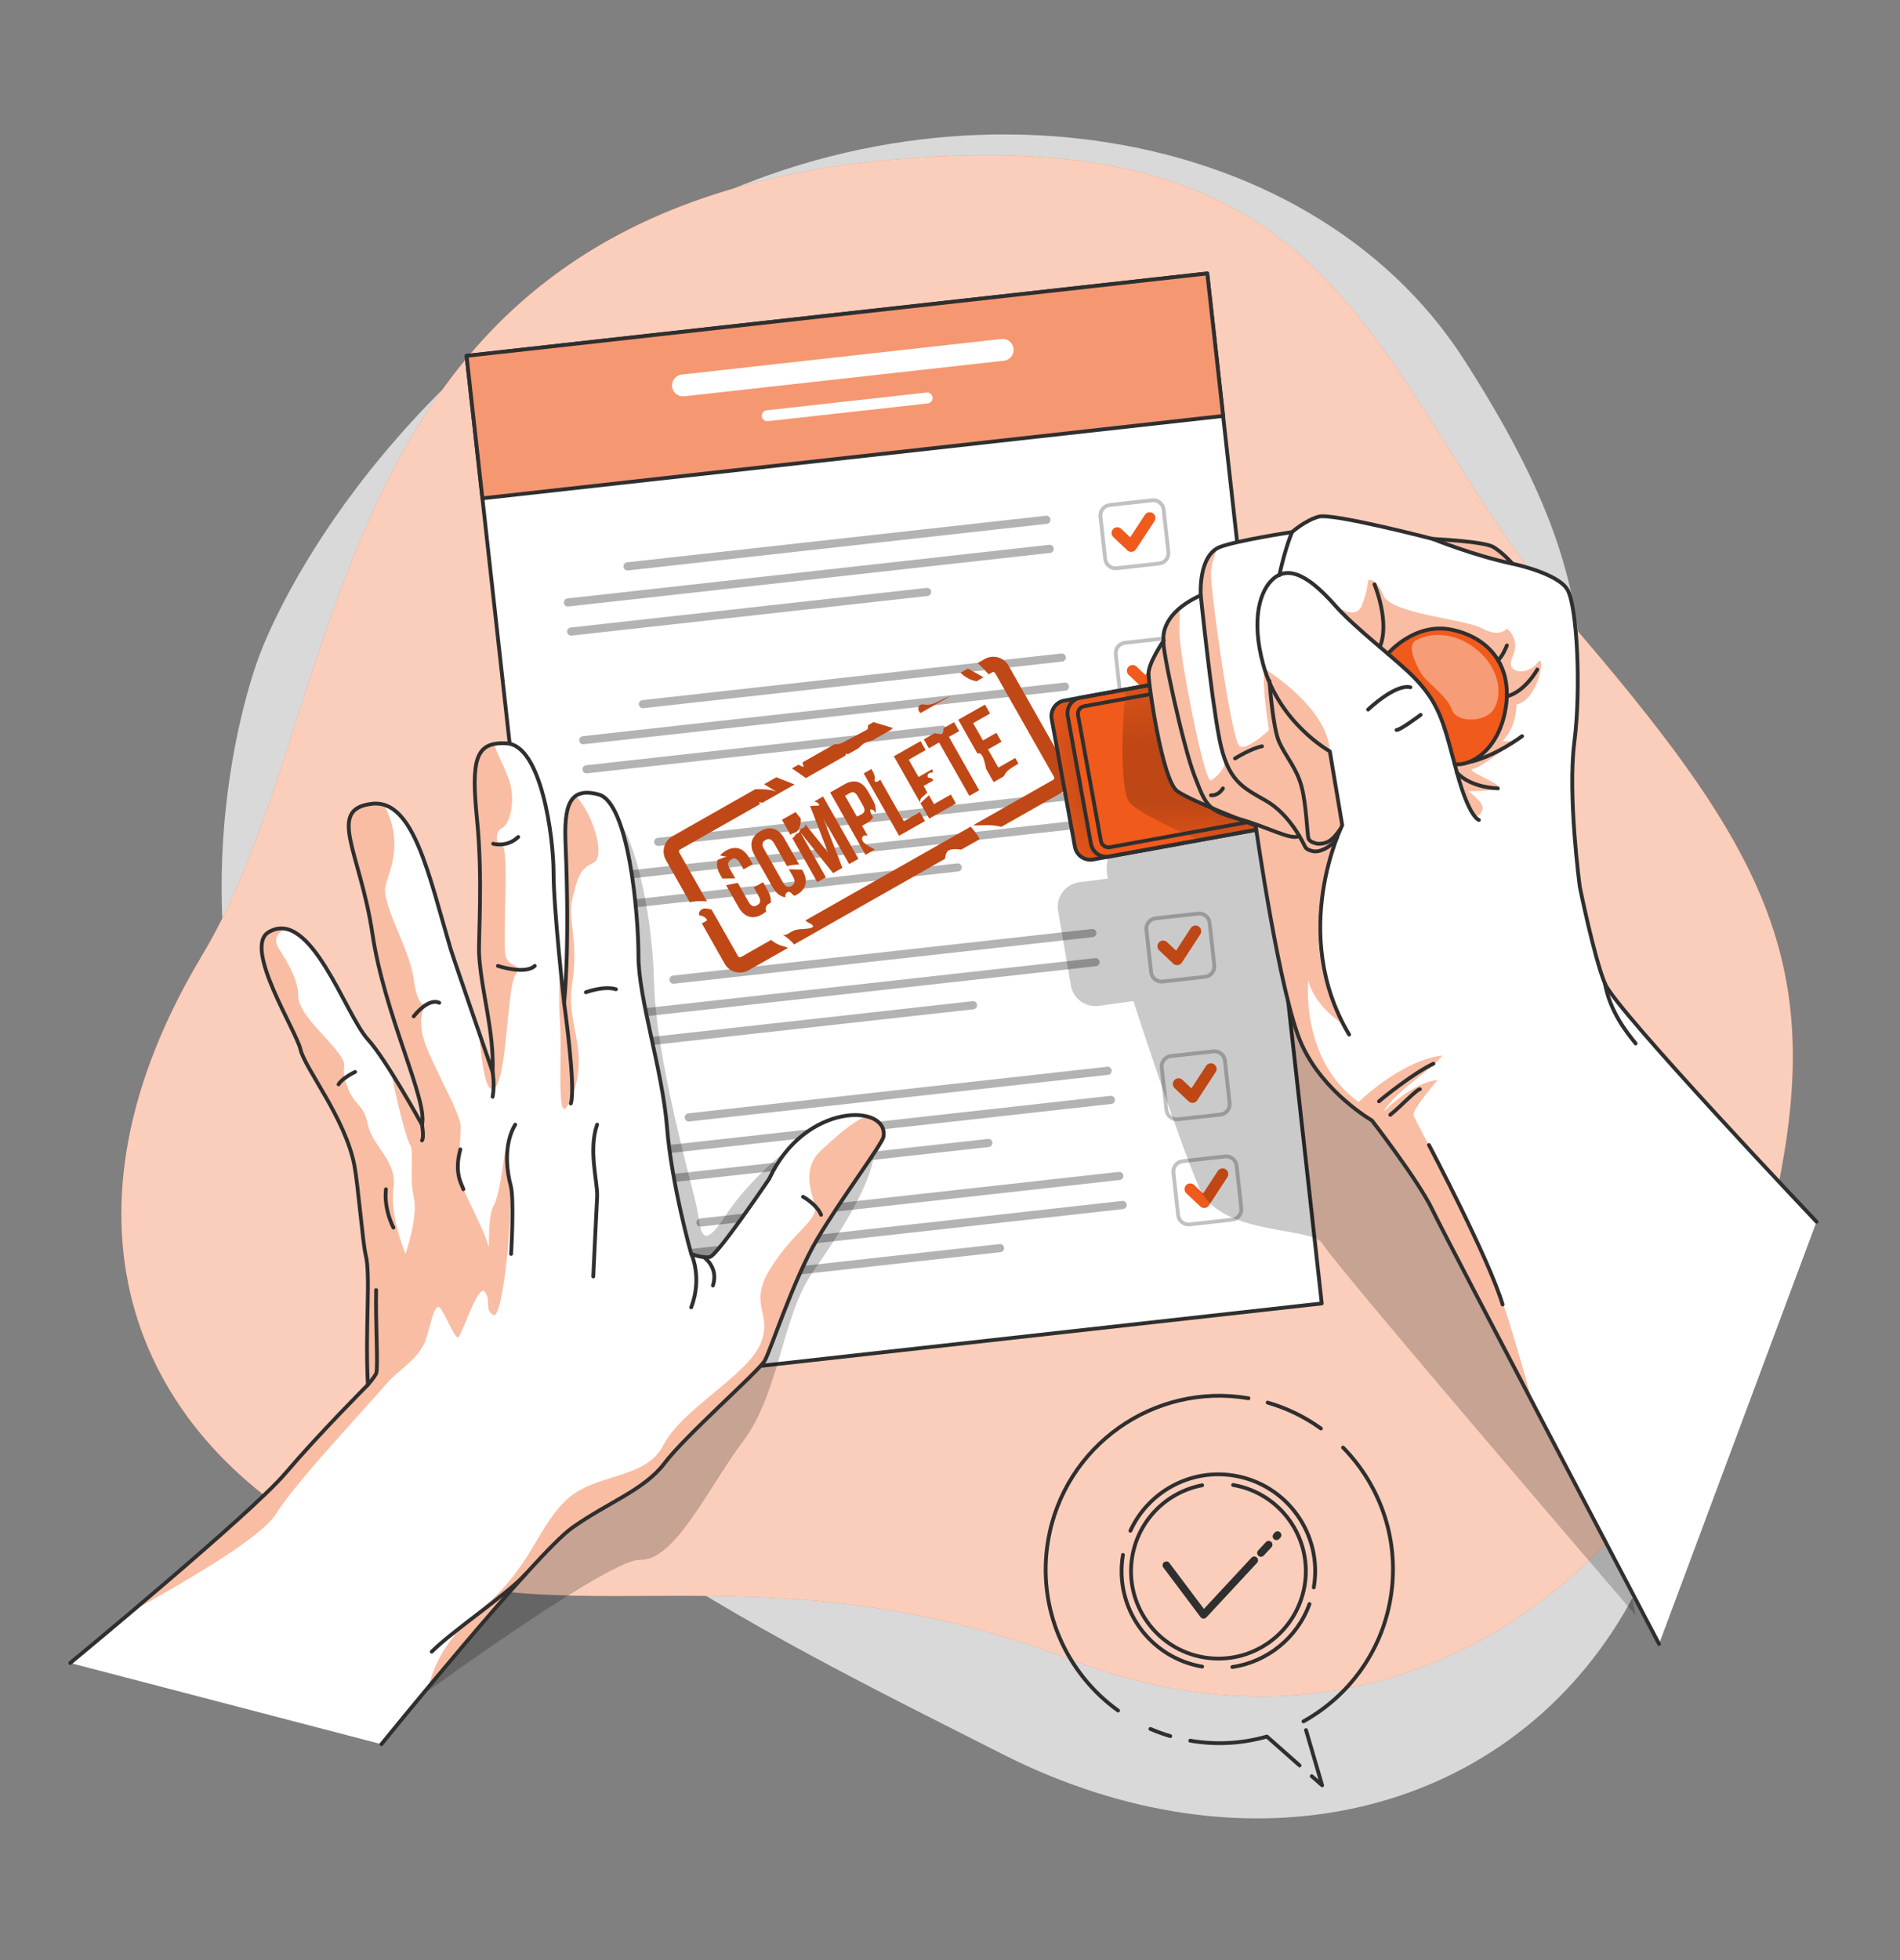 <svg xmlns="http://www.w3.org/2000/svg" width="32" height="33" viewBox="0 0 32 33" fill="none"><rect x="0" y="0" width="32" height="33" fill="#808080" stroke="none"/><path opacity="0.7" d="M4.348 11.094C4.348 11.094 2.564 15.701 5.071 20.342C7.578 24.983 12.743 27.433 16.877 29.529C21.011 31.625 25.303 30.604 27.343 27.171C29.383 23.738 26.585 21.288 26.582 16.392C26.578 11.497 27.314 10.201 24.664 6.065C22.014 1.929 15.508 1.014 10.59 4.081C5.673 7.149 4.348 11.094 4.348 11.094Z" fill="white"></path><path d="M15.048 2.686C22.987 1.979 23 6.458 26.577 10.63C30.154 14.803 30.919 16.695 29.571 21.505C28.222 26.314 23.679 30.085 18.058 27.949C12.437 25.812 9.217 27.864 5.671 25.967C2.126 24.07 0.809 20.404 3.404 16.084C6 11.765 5.26 3.558 15.048 2.686Z" fill="#F05A1B"></path><path opacity="0.7" d="M15.048 2.686C22.987 1.979 23 6.458 26.577 10.63C30.154 14.803 30.919 16.695 29.571 21.505C28.222 26.314 23.679 30.085 18.058 27.949C12.437 25.812 9.217 27.864 5.671 25.967C2.126 24.07 0.809 20.404 3.404 16.084C6 11.765 5.26 3.558 15.048 2.686Z" fill="white"></path><path d="M20.333 4.604L7.858 5.991L9.786 23.332L22.261 21.945L20.333 4.604Z" fill="white" stroke="#2F2F2F" stroke-width="0.064" stroke-miterlimit="10" stroke-linecap="round" stroke-linejoin="round"></path><path d="M20.333 4.604L7.858 5.991L8.125 8.39L20.6 7.003L20.333 4.604Z" fill="#F59871" stroke="#2F2F2F" stroke-width="0.064" stroke-miterlimit="10" stroke-linecap="round" stroke-linejoin="round"></path><path d="M16.867 5.707L11.482 6.306C11.381 6.317 11.308 6.408 11.319 6.51C11.331 6.611 11.422 6.683 11.523 6.672L16.907 6.073C17.009 6.062 17.081 5.971 17.07 5.87C17.059 5.769 16.968 5.696 16.867 5.707Z" fill="white"></path><path d="M15.604 6.609L12.912 6.908C12.861 6.914 12.825 6.96 12.831 7.01C12.836 7.061 12.882 7.097 12.932 7.091L15.625 6.792C15.675 6.786 15.712 6.741 15.706 6.69C15.7 6.64 15.655 6.603 15.604 6.609Z" fill="white"></path><path opacity="0.3" d="M17.616 8.683L10.562 9.467C10.524 9.472 10.497 9.506 10.501 9.543C10.506 9.581 10.54 9.608 10.577 9.604L17.631 8.819C17.669 8.815 17.696 8.781 17.692 8.743C17.688 8.706 17.654 8.679 17.616 8.683Z" fill="black"></path><path opacity="0.3" d="M17.671 9.173L9.558 10.075C9.52 10.079 9.493 10.113 9.497 10.151C9.502 10.188 9.536 10.215 9.573 10.211L17.686 9.309C17.724 9.305 17.751 9.271 17.747 9.233C17.742 9.196 17.709 9.168 17.671 9.173Z" fill="black"></path><path opacity="0.3" d="M15.607 9.898L9.612 10.565C9.574 10.569 9.547 10.603 9.551 10.64C9.555 10.678 9.589 10.705 9.627 10.701L15.622 10.034C15.66 10.03 15.687 9.996 15.683 9.958C15.678 9.921 15.645 9.894 15.607 9.898Z" fill="black"></path><path opacity="0.3" d="M19.523 9.487L18.807 9.567C18.711 9.578 18.625 9.508 18.614 9.412L18.534 8.696C18.524 8.6 18.593 8.514 18.689 8.503L19.405 8.423C19.501 8.413 19.587 8.482 19.598 8.578L19.678 9.294C19.689 9.39 19.619 9.477 19.523 9.487Z" stroke="#2F2F2F" stroke-width="0.064" stroke-miterlimit="10" stroke-linecap="round" stroke-linejoin="round"></path><path d="M18.817 8.973L19.052 9.195L19.363 8.72" stroke="#F05A1B" stroke-width="0.192" stroke-miterlimit="10" stroke-linecap="round" stroke-linejoin="round"></path><path opacity="0.3" d="M17.875 11.002L10.821 11.787C10.783 11.791 10.756 11.825 10.76 11.862C10.764 11.9 10.798 11.927 10.836 11.923L17.89 11.138C17.927 11.134 17.955 11.1 17.951 11.063C17.946 11.025 17.912 10.998 17.875 11.002Z" fill="black"></path><path opacity="0.3" d="M17.929 11.492L9.816 12.394C9.778 12.398 9.751 12.432 9.755 12.47C9.759 12.508 9.793 12.535 9.831 12.53L17.944 11.628C17.982 11.624 18.009 11.59 18.004 11.552C18 11.515 17.966 11.488 17.929 11.492Z" fill="black"></path><path opacity="0.3" d="M15.866 12.217L9.871 12.884C9.833 12.888 9.806 12.922 9.81 12.96C9.814 12.997 9.848 13.024 9.886 13.02L15.881 12.354C15.918 12.349 15.946 12.315 15.941 12.278C15.937 12.24 15.903 12.213 15.866 12.217Z" fill="black"></path><path opacity="0.3" d="M19.781 11.807L19.065 11.886C18.969 11.897 18.882 11.828 18.872 11.732L18.792 11.016C18.781 10.92 18.851 10.833 18.947 10.822L19.663 10.743C19.759 10.732 19.845 10.801 19.856 10.898L19.936 11.613C19.946 11.709 19.877 11.796 19.781 11.807Z" stroke="#2F2F2F" stroke-width="0.064" stroke-miterlimit="10" stroke-linecap="round" stroke-linejoin="round"></path><path d="M19.075 11.292L19.31 11.514L19.62 11.04" stroke="#F05A1B" stroke-width="0.192" stroke-miterlimit="10" stroke-linecap="round" stroke-linejoin="round"></path><path opacity="0.3" d="M18.132 13.321L11.078 14.106C11.04 14.11 11.013 14.144 11.017 14.181C11.021 14.219 11.055 14.246 11.093 14.242L18.147 13.457C18.184 13.453 18.212 13.419 18.207 13.382C18.203 13.344 18.169 13.317 18.132 13.321Z" fill="black"></path><path opacity="0.3" d="M18.187 13.811L10.074 14.713C10.036 14.717 10.009 14.751 10.013 14.789C10.017 14.827 10.051 14.854 10.089 14.85L18.202 13.947C18.239 13.943 18.266 13.909 18.262 13.871C18.258 13.834 18.224 13.807 18.187 13.811Z" fill="black"></path><path opacity="0.3" d="M16.123 14.536L10.127 15.203C10.09 15.207 10.063 15.241 10.067 15.279C10.071 15.316 10.105 15.344 10.143 15.339L16.138 14.672C16.175 14.668 16.202 14.634 16.198 14.597C16.194 14.559 16.16 14.532 16.123 14.536Z" fill="black"></path><path opacity="0.3" d="M20.039 14.126L19.323 14.206C19.227 14.216 19.14 14.147 19.13 14.051L19.05 13.335C19.039 13.239 19.108 13.152 19.205 13.142L19.92 13.062C20.017 13.051 20.103 13.121 20.114 13.217L20.194 13.933C20.204 14.029 20.135 14.115 20.039 14.126Z" stroke="#2F2F2F" stroke-width="0.064" stroke-miterlimit="10" stroke-linecap="round" stroke-linejoin="round"></path><path d="M19.333 13.611L19.568 13.833L19.878 13.359" stroke="#F05A1B" stroke-width="0.192" stroke-miterlimit="10" stroke-linecap="round" stroke-linejoin="round"></path><path opacity="0.3" d="M18.39 15.641L11.335 16.425C11.298 16.43 11.271 16.463 11.275 16.501C11.279 16.539 11.313 16.566 11.351 16.562L18.405 15.777C18.442 15.773 18.469 15.739 18.465 15.701C18.461 15.664 18.427 15.637 18.39 15.641Z" fill="black"></path><path opacity="0.3" d="M18.444 16.131L10.332 17.033C10.294 17.037 10.267 17.071 10.271 17.109C10.275 17.146 10.309 17.173 10.347 17.169L18.459 16.267C18.497 16.263 18.524 16.229 18.52 16.191C18.516 16.154 18.482 16.126 18.444 16.131Z" fill="black"></path><path opacity="0.3" d="M16.38 16.856L10.385 17.523C10.348 17.527 10.32 17.561 10.325 17.598C10.329 17.636 10.363 17.663 10.4 17.659L16.396 16.992C16.433 16.988 16.46 16.954 16.456 16.916C16.452 16.879 16.418 16.852 16.38 16.856Z" fill="black"></path><path opacity="0.3" d="M20.297 16.445L19.581 16.525C19.485 16.536 19.398 16.466 19.387 16.37L19.308 15.655C19.297 15.558 19.366 15.472 19.462 15.461L20.178 15.382C20.274 15.371 20.361 15.44 20.372 15.536L20.451 16.252C20.462 16.348 20.393 16.435 20.297 16.445Z" stroke="#2F2F2F" stroke-width="0.064" stroke-miterlimit="10" stroke-linecap="round" stroke-linejoin="round"></path><path d="M19.59 15.931L19.825 16.153L20.135 15.678" stroke="#F05A1B" stroke-width="0.192" stroke-miterlimit="10" stroke-linecap="round" stroke-linejoin="round"></path><path opacity="0.3" d="M18.647 17.96L11.593 18.744C11.556 18.749 11.528 18.783 11.533 18.82C11.537 18.858 11.571 18.885 11.608 18.881L18.662 18.096C18.7 18.092 18.727 18.058 18.723 18.02C18.719 17.983 18.685 17.956 18.647 17.96Z" fill="black"></path><path opacity="0.3" d="M18.702 18.45L10.589 19.352C10.552 19.356 10.525 19.39 10.529 19.428C10.533 19.465 10.567 19.492 10.604 19.488L18.717 18.586C18.755 18.582 18.782 18.548 18.778 18.51C18.774 18.473 18.74 18.445 18.702 18.45Z" fill="black"></path><path opacity="0.3" d="M16.638 19.175L10.643 19.842C10.605 19.846 10.578 19.88 10.582 19.917C10.587 19.955 10.62 19.982 10.658 19.978L16.653 19.311C16.691 19.307 16.718 19.273 16.714 19.235C16.71 19.198 16.676 19.171 16.638 19.175Z" fill="black"></path><path opacity="0.3" d="M20.554 18.765L19.839 18.844C19.742 18.855 19.656 18.785 19.645 18.689L19.566 17.974C19.555 17.877 19.624 17.791 19.72 17.78L20.436 17.701C20.532 17.69 20.619 17.759 20.63 17.855L20.709 18.571C20.72 18.667 20.651 18.754 20.554 18.765Z" stroke="#2F2F2F" stroke-width="0.064" stroke-miterlimit="10" stroke-linecap="round" stroke-linejoin="round"></path><path d="M19.849 18.25L20.084 18.472L20.394 17.997" stroke="#F05A1B" stroke-width="0.192" stroke-miterlimit="10" stroke-linecap="round" stroke-linejoin="round"></path><path opacity="0.3" d="M18.845 19.73L11.79 20.514C11.753 20.518 11.726 20.552 11.73 20.59C11.734 20.628 11.768 20.655 11.806 20.651L18.86 19.866C18.897 19.862 18.924 19.828 18.92 19.79C18.916 19.753 18.882 19.726 18.845 19.73Z" fill="black"></path><path opacity="0.3" d="M18.899 20.219L10.787 21.122C10.749 21.126 10.722 21.16 10.726 21.198C10.73 21.235 10.764 21.262 10.802 21.258L18.915 20.356C18.952 20.352 18.979 20.317 18.975 20.28C18.971 20.242 18.937 20.215 18.899 20.219Z" fill="black"></path><path opacity="0.3" d="M16.835 20.945L10.84 21.611C10.803 21.616 10.776 21.649 10.78 21.687C10.784 21.725 10.818 21.752 10.855 21.748L16.851 21.081C16.888 21.076 16.915 21.043 16.911 21.005C16.907 20.967 16.873 20.94 16.835 20.945Z" fill="black"></path><path opacity="0.3" d="M20.752 20.534L20.036 20.614C19.94 20.625 19.853 20.555 19.842 20.459L19.763 19.743C19.752 19.647 19.821 19.561 19.918 19.55L20.633 19.47C20.73 19.46 20.816 19.529 20.827 19.625L20.906 20.341C20.917 20.437 20.848 20.524 20.752 20.534Z" stroke="#2F2F2F" stroke-width="0.064" stroke-miterlimit="10" stroke-linecap="round" stroke-linejoin="round"></path><path d="M20.046 20.02L20.281 20.242L20.591 19.767" stroke="#F05A1B" stroke-width="0.192" stroke-miterlimit="10" stroke-linecap="round" stroke-linejoin="round"></path><path d="M12.98 15.201C12.989 15.138 12.973 15.068 12.93 14.992L12.851 14.853L12.695 14.941L12.78 15.091C12.822 15.166 12.805 15.212 12.752 15.241C12.7 15.271 12.652 15.263 12.609 15.188L12.426 14.864C12.36 14.877 12.295 14.89 12.229 14.903L12.438 15.271C12.534 15.439 12.672 15.487 12.834 15.395C12.862 15.379 12.884 15.361 12.905 15.342C12.884 15.304 12.901 15.248 12.938 15.221C12.951 15.212 12.966 15.206 12.98 15.201Z" fill="#F05A1B"></path><path d="M12.129 14.726L12.166 14.791C12.238 14.79 12.31 14.789 12.382 14.788L12.288 14.622C12.245 14.547 12.262 14.5 12.315 14.47C12.367 14.44 12.416 14.45 12.459 14.525L12.523 14.637L12.678 14.549L12.621 14.447C12.525 14.279 12.387 14.231 12.225 14.323C12.184 14.346 12.152 14.373 12.128 14.402C12.177 14.414 12.226 14.424 12.242 14.418C12.19 14.437 12.139 14.457 12.088 14.476C12.064 14.549 12.077 14.633 12.129 14.726Z" fill="#F05A1B"></path><path d="M13.325 14.043C13.344 14.03 13.369 14.027 13.39 14.018C13.472 13.981 13.491 13.862 13.484 13.778L13.399 13.672L13.17 13.802L13.313 14.055C13.316 14.05 13.32 14.046 13.325 14.043Z" fill="#F05A1B"></path><path d="M14.301 14.547L14.457 14.459L13.862 13.41L13.715 13.494C13.762 13.505 13.796 13.527 13.797 13.562C13.751 13.568 13.695 13.562 13.645 13.571L13.944 14.347L13.941 14.349L13.563 13.877C13.563 13.899 13.557 13.92 13.54 13.932C13.522 13.944 13.498 13.944 13.484 13.96C13.472 13.974 13.473 13.995 13.461 14.01C13.45 14.024 13.432 14.028 13.417 14.038C13.398 14.051 13.388 14.074 13.372 14.092C13.365 14.1 13.354 14.106 13.344 14.109L13.765 14.851L13.909 14.77L13.488 14.028L13.491 14.026L14.031 14.7L14.187 14.611L13.871 13.796L13.874 13.795L14.301 14.547Z" fill="#F05A1B"></path><path d="M14.695 13.632C14.718 13.641 14.732 13.663 14.743 13.688C14.759 13.621 14.743 13.545 14.695 13.46L14.618 13.324C14.523 13.156 14.39 13.111 14.225 13.204L13.982 13.342L14.577 14.391L14.732 14.303C14.682 14.271 14.626 14.245 14.579 14.211C14.557 14.195 14.537 14.178 14.526 14.154C14.515 14.13 14.515 14.1 14.533 14.081C14.553 14.06 14.585 14.06 14.613 14.069L14.518 13.903L14.596 13.859C14.645 13.831 14.681 13.799 14.706 13.764C14.674 13.712 14.617 13.602 14.695 13.632ZM14.511 13.709L14.434 13.754L14.232 13.398L14.31 13.354C14.363 13.324 14.405 13.332 14.447 13.407L14.536 13.565C14.579 13.639 14.564 13.68 14.511 13.709Z" fill="#F05A1B"></path><path d="M15.578 13.823L15.493 13.673L15.222 13.827L14.825 13.127C14.819 13.132 14.813 13.137 14.807 13.141C14.795 13.151 14.782 13.161 14.766 13.164C14.75 13.166 14.732 13.159 14.728 13.143C14.726 13.133 14.73 13.123 14.732 13.113C14.742 13.06 14.707 13.004 14.678 12.947L14.547 13.021L15.142 14.07L15.578 13.823Z" fill="#F05A1B"></path><path d="M15.503 13.459C15.521 13.412 15.576 13.392 15.608 13.352C15.611 13.348 15.614 13.343 15.616 13.339L15.555 13.232L15.717 13.14C15.714 13.131 15.71 13.122 15.701 13.113C15.691 13.101 15.628 13.089 15.628 13.089C15.609 13.058 15.635 13.011 15.671 13.009C15.682 13.009 15.694 13.011 15.703 13.004C15.71 12.998 15.71 12.989 15.711 12.979L15.696 12.953L15.47 13.082L15.304 12.79L15.589 12.628L15.504 12.478L15.055 12.733L15.495 13.509C15.496 13.492 15.497 13.475 15.503 13.459Z" fill="#F05A1B"></path><path d="M16.099 13.527L16.014 13.377L15.73 13.539L15.645 13.389C15.61 13.422 15.575 13.455 15.54 13.488C15.527 13.499 15.515 13.511 15.503 13.523L15.65 13.782L16.099 13.527Z" fill="#F05A1B"></path><path d="M15.888 12.309C15.885 12.332 15.872 12.356 15.85 12.359C15.839 12.36 15.828 12.355 15.818 12.354C15.798 12.35 15.777 12.355 15.758 12.348C15.754 12.346 15.75 12.344 15.747 12.341L15.559 12.448L15.644 12.598L15.816 12.5L16.326 13.399L16.491 13.305L15.981 12.406L16.153 12.309L16.068 12.159L15.892 12.259C15.889 12.275 15.89 12.293 15.888 12.309Z" fill="#F05A1B"></path><path d="M16.606 12.941L16.735 13.167L16.907 13.069C16.912 13.058 16.917 13.047 16.923 13.036C16.956 12.978 17.015 12.94 17.072 12.905C17.099 12.888 17.125 12.872 17.152 12.855L17.099 12.762L16.814 12.924L16.64 12.617L16.866 12.488L16.781 12.338L16.555 12.467L16.389 12.175L16.674 12.013L16.589 11.863L16.14 12.118L16.463 12.688C16.542 12.65 16.581 12.8 16.606 12.941Z" fill="#F05A1B"></path><path d="M13.292 15.015C13.319 15.02 13.335 15.046 13.355 15.064C13.363 15.072 13.372 15.077 13.381 15.081C13.393 15.076 13.405 15.071 13.417 15.065C13.579 14.973 13.613 14.827 13.518 14.659L13.508 14.642C13.434 14.64 13.361 14.638 13.287 14.636L13.359 14.763C13.401 14.838 13.384 14.885 13.332 14.915C13.28 14.944 13.23 14.935 13.188 14.86L12.867 14.293C12.824 14.219 12.841 14.171 12.893 14.142C12.946 14.112 12.995 14.122 13.037 14.197L13.255 14.58C13.322 14.564 13.39 14.555 13.459 14.555L13.208 14.114C13.113 13.946 12.97 13.9 12.809 13.992C12.647 14.084 12.613 14.23 12.708 14.398L13.017 14.943C13.073 15.041 13.145 15.096 13.227 15.107C13.227 15.104 13.225 15.1 13.225 15.096C13.222 15.056 13.252 15.007 13.292 15.015Z" fill="#F05A1B"></path><path d="M15.502 12.005L16.005 11.721C15.86 11.761 15.734 11.881 15.585 11.864C15.558 11.861 15.528 11.854 15.503 11.865C15.467 11.882 15.459 11.934 15.476 11.97C15.483 11.983 15.492 11.995 15.502 12.005Z" fill="#F05A1B"></path><path d="M14.241 12.72C14.24 12.709 14.242 12.698 14.248 12.688C14.26 12.693 14.273 12.695 14.286 12.695L14.459 12.597C14.488 12.567 14.516 12.537 14.552 12.516C14.584 12.497 14.62 12.486 14.655 12.475C14.668 12.471 14.681 12.467 14.694 12.464L15.012 12.283C15.016 12.277 15.02 12.27 15.026 12.265C15.031 12.262 15.036 12.26 15.042 12.258C14.932 12.225 14.822 12.191 14.711 12.158L14.622 12.208C14.619 12.232 14.616 12.255 14.613 12.279C14.486 12.347 14.359 12.415 14.232 12.482C14.193 12.503 14.152 12.524 14.108 12.529C14.092 12.53 14.076 12.529 14.059 12.528L13.517 12.835C13.521 12.861 13.528 12.886 13.538 12.91C13.506 12.905 13.476 12.892 13.449 12.874L13.338 12.937C13.417 12.989 13.495 13.044 13.572 13.1L14.241 12.72Z" fill="#F05A1B"></path><path d="M16.564 11.403C16.477 11.354 16.389 11.305 16.302 11.256L16.178 11.326C16.25 11.399 16.344 11.451 16.446 11.47L16.564 11.403Z" fill="#F05A1B"></path><path d="M17.976 12.953L16.985 11.206C16.905 11.065 16.726 11.016 16.585 11.095L16.466 11.163C16.481 11.178 16.496 11.193 16.511 11.207C16.559 11.254 16.607 11.303 16.652 11.353L16.712 11.319C16.729 11.309 16.751 11.316 16.761 11.333L17.752 13.08C17.762 13.097 17.756 13.119 17.738 13.129L16.39 13.894C16.506 13.901 16.624 13.884 16.74 13.898C16.782 13.902 16.824 13.911 16.865 13.92L17.865 13.353C18.006 13.273 18.056 13.094 17.976 12.953Z" fill="#F05A1B"></path><path d="M11.906 15.175L11.439 14.352C11.429 14.335 11.435 14.312 11.452 14.303L12.798 13.539C12.793 13.529 12.788 13.519 12.783 13.509C12.803 13.508 12.822 13.51 12.84 13.515L13.383 13.207C13.365 13.201 13.348 13.195 13.331 13.188C13.245 13.154 13.16 13.12 13.075 13.086L12.87 13.203C12.944 13.248 13.018 13.293 13.092 13.339C13.015 13.292 12.857 13.285 12.721 13.287L11.325 14.079C11.185 14.159 11.135 14.338 11.215 14.479L11.619 15.192C11.638 15.187 11.657 15.182 11.676 15.179C11.727 15.171 11.779 15.171 11.831 15.171C11.856 15.172 11.881 15.172 11.906 15.175Z" fill="#F05A1B"></path><path d="M13.564 15.497C13.588 15.517 13.613 15.534 13.641 15.546C13.67 15.558 13.708 15.589 13.686 15.612C13.582 15.659 13.454 15.624 13.352 15.674C13.297 15.702 13.243 15.755 13.184 15.738C13.255 15.781 13.32 15.836 13.375 15.9L15.916 14.458C15.918 14.448 15.92 14.438 15.921 14.427C15.927 14.394 15.934 14.358 15.958 14.333C15.989 14.3 16.041 14.297 16.086 14.296C16.119 14.296 16.154 14.297 16.185 14.306L16.501 14.127C16.458 14.051 16.406 13.982 16.348 13.918L13.564 15.497Z" fill="#F05A1B"></path><path d="M13.154 15.92C13.101 15.902 13.032 15.867 12.988 15.824L12.479 16.113C12.462 16.122 12.44 16.116 12.43 16.099L11.984 15.313C11.939 15.303 11.894 15.289 11.85 15.298C11.798 15.309 11.753 15.369 11.781 15.413C11.835 15.413 11.886 15.445 11.911 15.492C11.883 15.514 11.852 15.532 11.821 15.547L12.206 16.226C12.286 16.367 12.465 16.416 12.606 16.336L13.271 15.959C13.268 15.958 13.266 15.956 13.263 15.955C13.228 15.939 13.19 15.932 13.154 15.92Z" fill="#F05A1B"></path><g opacity="0.2"><path d="M12.98 15.201C12.989 15.138 12.973 15.068 12.93 14.992L12.851 14.853L12.695 14.941L12.78 15.091C12.822 15.166 12.805 15.212 12.752 15.241C12.7 15.271 12.652 15.263 12.609 15.188L12.426 14.864C12.36 14.877 12.295 14.89 12.229 14.903L12.438 15.271C12.534 15.439 12.672 15.487 12.834 15.395C12.862 15.379 12.884 15.361 12.905 15.342C12.884 15.304 12.901 15.248 12.938 15.221C12.951 15.212 12.966 15.206 12.98 15.201Z" fill="black"></path><path d="M12.129 14.726L12.166 14.791C12.238 14.79 12.31 14.789 12.382 14.788L12.288 14.622C12.245 14.547 12.262 14.5 12.315 14.47C12.367 14.44 12.416 14.45 12.459 14.525L12.523 14.637L12.678 14.549L12.621 14.447C12.525 14.279 12.387 14.231 12.225 14.323C12.184 14.346 12.152 14.373 12.128 14.402C12.177 14.414 12.226 14.424 12.242 14.418C12.19 14.437 12.139 14.457 12.088 14.476C12.064 14.549 12.077 14.633 12.129 14.726Z" fill="black"></path><path d="M13.325 14.043C13.344 14.03 13.369 14.027 13.39 14.018C13.472 13.981 13.491 13.862 13.484 13.778L13.399 13.672L13.17 13.802L13.313 14.055C13.316 14.05 13.32 14.046 13.325 14.043Z" fill="black"></path><path d="M14.301 14.547L14.457 14.459L13.862 13.41L13.715 13.494C13.762 13.505 13.796 13.527 13.797 13.562C13.751 13.568 13.695 13.562 13.645 13.571L13.944 14.347L13.941 14.349L13.563 13.877C13.563 13.899 13.557 13.92 13.54 13.932C13.522 13.944 13.498 13.944 13.484 13.96C13.472 13.974 13.473 13.995 13.461 14.01C13.45 14.024 13.432 14.028 13.417 14.038C13.398 14.051 13.388 14.074 13.372 14.092C13.365 14.1 13.354 14.106 13.344 14.109L13.765 14.851L13.909 14.77L13.488 14.028L13.491 14.026L14.031 14.7L14.187 14.611L13.871 13.796L13.874 13.795L14.301 14.547Z" fill="black"></path><path d="M14.695 13.632C14.718 13.641 14.732 13.663 14.743 13.688C14.759 13.621 14.743 13.545 14.695 13.46L14.618 13.324C14.523 13.156 14.39 13.111 14.225 13.204L13.982 13.342L14.577 14.391L14.732 14.303C14.682 14.271 14.626 14.245 14.579 14.211C14.557 14.195 14.537 14.178 14.526 14.154C14.515 14.13 14.515 14.1 14.533 14.081C14.553 14.06 14.585 14.06 14.613 14.069L14.518 13.903L14.596 13.859C14.645 13.831 14.681 13.799 14.706 13.764C14.674 13.712 14.617 13.602 14.695 13.632ZM14.511 13.709L14.434 13.754L14.232 13.398L14.31 13.354C14.363 13.324 14.405 13.332 14.447 13.407L14.536 13.565C14.579 13.639 14.564 13.68 14.511 13.709Z" fill="black"></path><path d="M15.578 13.823L15.493 13.673L15.222 13.827L14.825 13.127C14.819 13.132 14.813 13.137 14.807 13.141C14.795 13.151 14.782 13.161 14.766 13.164C14.75 13.166 14.732 13.159 14.728 13.143C14.726 13.133 14.73 13.123 14.732 13.113C14.742 13.06 14.707 13.004 14.678 12.947L14.547 13.021L15.142 14.07L15.578 13.823Z" fill="black"></path><path d="M15.503 13.459C15.521 13.412 15.576 13.392 15.608 13.352C15.611 13.348 15.614 13.343 15.616 13.339L15.555 13.232L15.717 13.14C15.714 13.131 15.71 13.122 15.701 13.113C15.691 13.101 15.628 13.089 15.628 13.089C15.609 13.058 15.635 13.011 15.671 13.009C15.682 13.009 15.694 13.011 15.703 13.004C15.71 12.998 15.71 12.989 15.711 12.979L15.696 12.953L15.47 13.082L15.304 12.79L15.589 12.628L15.504 12.478L15.055 12.733L15.495 13.509C15.496 13.492 15.497 13.475 15.503 13.459Z" fill="black"></path><path d="M16.099 13.527L16.014 13.377L15.73 13.539L15.645 13.389C15.61 13.422 15.575 13.455 15.54 13.488C15.527 13.499 15.515 13.511 15.503 13.523L15.65 13.782L16.099 13.527Z" fill="black"></path><path d="M15.888 12.309C15.885 12.332 15.872 12.356 15.85 12.359C15.839 12.36 15.828 12.355 15.818 12.354C15.798 12.35 15.777 12.355 15.758 12.348C15.754 12.346 15.75 12.344 15.747 12.341L15.559 12.448L15.644 12.598L15.816 12.5L16.326 13.399L16.491 13.305L15.981 12.406L16.153 12.309L16.068 12.159L15.892 12.259C15.889 12.275 15.89 12.293 15.888 12.309Z" fill="black"></path><path d="M16.606 12.941L16.735 13.167L16.907 13.069C16.912 13.058 16.917 13.047 16.923 13.036C16.956 12.978 17.015 12.94 17.072 12.905C17.099 12.888 17.125 12.872 17.152 12.855L17.099 12.762L16.814 12.924L16.64 12.617L16.866 12.488L16.781 12.338L16.555 12.467L16.389 12.175L16.674 12.013L16.589 11.863L16.14 12.118L16.463 12.688C16.542 12.65 16.581 12.8 16.606 12.941Z" fill="black"></path><path d="M13.292 15.015C13.319 15.02 13.335 15.046 13.355 15.064C13.363 15.072 13.372 15.077 13.381 15.081C13.393 15.076 13.405 15.071 13.417 15.065C13.579 14.973 13.613 14.827 13.518 14.659L13.508 14.642C13.434 14.64 13.361 14.638 13.287 14.636L13.359 14.763C13.401 14.838 13.384 14.885 13.332 14.915C13.28 14.944 13.23 14.935 13.188 14.86L12.867 14.293C12.824 14.219 12.841 14.171 12.893 14.142C12.946 14.112 12.995 14.122 13.037 14.197L13.255 14.58C13.322 14.564 13.39 14.555 13.459 14.555L13.208 14.114C13.113 13.946 12.97 13.9 12.809 13.992C12.647 14.084 12.613 14.23 12.708 14.398L13.017 14.943C13.073 15.041 13.145 15.096 13.227 15.107C13.227 15.104 13.225 15.1 13.225 15.096C13.222 15.056 13.252 15.007 13.292 15.015Z" fill="black"></path><path d="M15.502 12.005L16.005 11.721C15.86 11.761 15.734 11.881 15.585 11.864C15.558 11.861 15.528 11.854 15.503 11.865C15.467 11.882 15.459 11.934 15.476 11.97C15.483 11.983 15.492 11.995 15.502 12.005Z" fill="black"></path><path d="M14.241 12.72C14.24 12.709 14.242 12.698 14.248 12.688C14.26 12.693 14.273 12.695 14.286 12.695L14.459 12.597C14.488 12.567 14.516 12.537 14.552 12.516C14.584 12.497 14.62 12.486 14.655 12.475C14.668 12.471 14.681 12.467 14.694 12.464L15.012 12.283C15.016 12.277 15.02 12.27 15.026 12.265C15.031 12.262 15.036 12.26 15.042 12.258C14.932 12.225 14.822 12.191 14.711 12.158L14.622 12.208C14.619 12.232 14.616 12.255 14.613 12.279C14.486 12.347 14.359 12.415 14.232 12.482C14.193 12.503 14.152 12.524 14.108 12.529C14.092 12.53 14.076 12.529 14.059 12.528L13.517 12.835C13.521 12.861 13.528 12.886 13.538 12.91C13.506 12.905 13.476 12.892 13.449 12.874L13.338 12.937C13.417 12.989 13.495 13.044 13.572 13.1L14.241 12.72Z" fill="black"></path><path d="M16.564 11.403C16.477 11.354 16.389 11.305 16.302 11.256L16.178 11.326C16.25 11.399 16.344 11.451 16.446 11.47L16.564 11.403Z" fill="black"></path><path d="M17.976 12.953L16.985 11.206C16.905 11.065 16.726 11.016 16.585 11.095L16.466 11.163C16.481 11.178 16.496 11.193 16.511 11.207C16.559 11.254 16.607 11.303 16.652 11.353L16.712 11.319C16.729 11.309 16.751 11.316 16.761 11.333L17.752 13.08C17.762 13.097 17.756 13.119 17.738 13.129L16.39 13.894C16.506 13.901 16.624 13.884 16.74 13.898C16.782 13.902 16.824 13.911 16.865 13.92L17.865 13.353C18.006 13.273 18.056 13.094 17.976 12.953Z" fill="black"></path><path d="M11.906 15.175L11.439 14.352C11.429 14.335 11.435 14.312 11.452 14.303L12.798 13.539C12.793 13.529 12.788 13.519 12.783 13.509C12.803 13.508 12.822 13.51 12.84 13.515L13.383 13.207C13.365 13.201 13.348 13.195 13.331 13.188C13.245 13.154 13.16 13.12 13.075 13.086L12.87 13.203C12.944 13.248 13.018 13.293 13.092 13.339C13.015 13.292 12.857 13.285 12.721 13.287L11.325 14.079C11.185 14.159 11.135 14.338 11.215 14.479L11.619 15.192C11.638 15.187 11.657 15.182 11.676 15.179C11.727 15.171 11.779 15.171 11.831 15.171C11.856 15.172 11.881 15.172 11.906 15.175Z" fill="black"></path><path d="M13.564 15.497C13.588 15.517 13.613 15.534 13.641 15.546C13.67 15.558 13.708 15.589 13.686 15.612C13.582 15.659 13.454 15.624 13.352 15.674C13.297 15.702 13.243 15.755 13.184 15.738C13.255 15.781 13.32 15.836 13.375 15.9L15.916 14.458C15.918 14.448 15.92 14.438 15.921 14.427C15.927 14.394 15.934 14.358 15.958 14.333C15.989 14.3 16.041 14.297 16.086 14.296C16.119 14.296 16.154 14.297 16.185 14.306L16.501 14.127C16.458 14.051 16.406 13.982 16.348 13.918L13.564 15.497Z" fill="black"></path><path d="M13.154 15.92C13.101 15.902 13.032 15.867 12.988 15.824L12.479 16.113C12.462 16.122 12.44 16.116 12.43 16.099L11.984 15.313C11.939 15.303 11.894 15.289 11.85 15.298C11.798 15.309 11.753 15.369 11.781 15.413C11.835 15.413 11.886 15.445 11.911 15.492C11.883 15.514 11.852 15.532 11.821 15.547L12.206 16.226C12.286 16.367 12.465 16.416 12.606 16.336L13.271 15.959C13.268 15.958 13.266 15.956 13.263 15.955C13.228 15.939 13.19 15.932 13.154 15.92Z" fill="black"></path></g><path opacity="0.3" d="M10.271 13.633C10.661 13.921 10.987 15.299 11.017 16.56C11.047 17.821 11.654 19.952 11.73 20.301C11.806 20.65 11.776 21.153 12.229 20.453C12.682 19.753 14.008 18.537 14.56 18.941C15.112 19.345 14.182 20.703 13.678 21.433C13.175 22.164 13.123 23.451 12.521 24.257C11.917 25.063 11.371 26.279 10.78 26.261C10.188 26.242 6.273 29.148 6.273 29.148L6.35 25.171L9.868 19.411L10.271 13.633Z" fill="black" fill-opacity="0.7"></path><path d="M14.88 19.137C14.861 19.261 14.171 20.175 13.766 20.858C13.361 21.542 12.982 22.731 12.88 22.909C12.779 23.086 11.539 24.175 11.195 24.631C10.852 25.087 10.247 25.289 9.64 25.72C9.249 25.996 8.033 27.423 7.213 28.407C6.757 28.954 6.424 29.365 6.424 29.365L1.183 27.998C1.183 27.998 1.617 27.64 2.187 27.158C2.188 27.158 2.189 27.157 2.191 27.155C2.193 27.154 2.194 27.152 2.197 27.151C3.137 26.356 4.443 25.232 4.804 24.808C5.386 24.124 6.196 23.314 6.196 23.314C6.146 22.365 6.247 21.465 6.158 21.124C6.112 20.945 6.029 19.93 5.968 19.617C5.812 18.819 5.136 17.992 5.06 17.666C4.984 17.341 4.089 15.95 4.525 15.693C4.616 15.64 4.705 15.623 4.791 15.635C5.38 15.716 5.865 17.139 6.198 17.501C6.303 17.615 6.445 17.823 6.585 18.046C6.849 18.464 7.108 18.934 7.108 18.934C7.209 18.529 6.475 17.085 6.272 15.718C6.07 14.351 5.487 13.617 6.272 13.533C6.341 13.525 6.406 13.531 6.466 13.549C7.019 13.711 7.258 14.858 7.588 15.972C7.619 16.074 7.871 16.809 8.066 17.377C8.066 17.377 8.066 17.377 8.067 17.378C8.194 17.749 8.297 18.048 8.297 18.048C8.322 17.352 8.107 16.706 8.07 16.073C8.054 15.82 8.135 14.807 8.034 13.794C7.948 12.94 7.987 12.594 8.321 12.527C8.383 12.514 8.455 12.511 8.538 12.516C9.117 12.553 9.323 14.092 9.323 14.693C9.323 15.042 9.382 15.723 9.432 16.233C9.469 16.603 9.5 16.883 9.5 16.883C9.5 16.883 9.601 16.035 9.526 14.206C9.508 13.805 9.535 13.519 9.692 13.403C9.778 13.34 9.903 13.328 10.082 13.377C10.589 13.514 10.753 15.389 10.753 16.099C10.753 16.807 11.158 18.022 11.235 18.98C11.311 19.936 11.642 21.111 11.642 21.111C11.642 21.111 11.83 21.187 11.956 21.162C12.082 21.137 12.956 19.846 12.956 19.846C13.363 18.962 14.155 18.695 14.587 18.793C14.786 18.838 14.909 18.96 14.88 19.137Z" fill="white"></path><path opacity="0.4" d="M14.881 19.136C14.861 19.261 14.172 20.174 13.767 20.858C13.361 21.541 12.982 22.731 12.88 22.909C12.779 23.086 11.539 24.174 11.196 24.631C10.853 25.087 10.247 25.289 9.64 25.719C9.249 25.996 8.033 27.422 7.213 28.407C7.303 28.05 7.505 27.593 8.034 27.155C8.952 26.393 9.007 25.795 9.5 25.289C9.994 24.782 10.863 24.934 11.175 24.327C11.488 23.719 12.577 23.162 12.805 22.63C13.032 22.098 12.577 21.986 12.982 21.346C13.387 20.706 13.78 20.55 13.722 20.299C13.665 20.048 13.495 19.668 13.846 19.351C14.065 19.154 14.323 18.907 14.587 18.793C14.786 18.837 14.909 18.96 14.881 19.136Z" fill="#F05A1B"></path><path opacity="0.4" d="M8.314 22.14C8.146 22.056 8.281 21.888 8.163 21.747C8.044 21.608 7.774 22.512 7.712 22.516C7.648 22.521 7.471 22.056 7.399 22.01C7.327 21.963 7.285 22.158 7.184 22.516C7.082 22.875 6.711 23.052 6.494 23.314C6.278 23.575 4.972 24.96 4.652 25.483C4.336 25.998 2.351 27.04 2.197 27.15C3.137 26.356 4.443 25.232 4.804 24.807C5.386 24.124 6.196 23.314 6.196 23.314C6.147 22.364 6.247 21.465 6.158 21.123C6.112 20.945 6.03 19.929 5.968 19.617C5.813 18.819 5.136 17.992 5.06 17.666C4.984 17.34 4.089 15.95 4.525 15.693C4.616 15.639 4.705 15.623 4.791 15.635C4.692 15.705 4.595 15.806 4.686 15.953C4.846 16.213 5.023 16.486 5.023 16.773C5.023 17.06 5.512 17.465 5.703 17.731C5.893 17.997 5.715 17.904 5.842 18.272C5.968 18.64 6.12 18.562 6.196 18.933C6.272 19.305 6.694 19.541 6.627 20.004C6.559 20.467 6.829 21.111 6.829 21.111C6.829 21.111 7.048 20.487 6.968 20.149C6.888 19.811 6.981 19.389 6.907 19.275C6.84 19.173 6.668 18.478 6.586 18.046C6.849 18.464 7.108 18.933 7.108 18.933C7.209 18.528 6.475 17.085 6.272 15.718C6.07 14.351 5.488 13.617 6.272 13.533C6.341 13.525 6.406 13.531 6.467 13.549C6.801 14.174 6.568 14.64 6.494 14.909C6.413 15.204 6.897 15.963 6.968 16.486C7.035 16.974 7.164 16.924 7.182 16.915C7.167 16.928 7.042 17.056 7.116 17.418C7.195 17.803 7.758 18.714 7.758 18.969C7.758 19.223 7.712 19.643 7.712 19.767C7.712 19.892 8.163 20.722 8.213 20.939C8.264 21.157 8.192 20.52 8.314 20.301C8.437 20.082 8.501 19.31 8.517 19.351C8.724 19.893 8.483 22.225 8.314 22.14Z" fill="#F05A1B"></path><path opacity="0.4" d="M8.677 16.421C8.534 16.638 8.538 18.332 8.291 18.338C8.173 18.34 8.115 17.912 8.067 17.378C8.195 17.749 8.298 18.048 8.298 18.048C8.323 17.351 8.108 16.706 8.07 16.073C8.055 15.82 8.135 14.807 8.034 13.794C7.948 12.94 7.987 12.594 8.321 12.526C8.392 12.754 8.565 13.023 8.609 13.273C8.669 13.617 8.551 13.902 8.45 13.945C8.348 13.988 8.332 14.21 8.458 14.242C8.584 14.275 8.455 15.891 8.517 16.101C8.579 16.31 8.821 16.204 8.677 16.421Z" fill="#F05A1B"></path><path opacity="0.4" d="M9.993 14.526C9.73 14.642 9.716 14.849 9.637 15.147C9.559 15.444 9.75 15.879 9.637 16.562C9.525 17.244 9.936 17.685 9.637 18.449C9.339 19.213 9.479 17.811 9.429 17.169C9.409 16.906 9.417 16.556 9.433 16.233C9.47 16.603 9.501 16.883 9.501 16.883C9.501 16.883 9.602 16.035 9.527 14.206C9.509 13.805 9.536 13.518 9.693 13.403C9.963 13.645 10.217 14.427 9.993 14.526Z" fill="#F05A1B"></path><path d="M6.424 29.365C6.424 29.365 9.031 26.149 9.639 25.719C10.247 25.289 10.852 25.086 11.195 24.631C11.538 24.175 12.779 23.086 12.88 22.909C12.981 22.731 13.361 21.541 13.766 20.858C14.171 20.174 14.86 19.261 14.88 19.136C14.969 18.579 13.551 18.554 12.956 19.845C12.956 19.845 12.082 21.136 11.956 21.162C11.829 21.187 11.642 21.111 11.642 21.111C11.642 21.111 11.31 19.936 11.234 18.979C11.158 18.022 10.753 16.807 10.753 16.098C10.753 15.389 10.589 13.513 10.082 13.376C9.576 13.239 9.5 13.586 9.525 14.205C9.601 16.035 9.5 16.883 9.5 16.883C9.5 16.883 9.323 15.294 9.323 14.693C9.323 14.092 9.117 12.553 8.538 12.516C8.006 12.482 7.932 12.781 8.034 13.794C8.135 14.807 8.054 15.82 8.069 16.073C8.107 16.706 8.323 17.351 8.297 18.047C8.297 18.047 7.639 16.141 7.588 15.971C7.222 14.735 6.967 13.458 6.272 13.532C5.487 13.617 6.069 14.351 6.272 15.718C6.474 17.085 7.209 18.528 7.107 18.934C7.107 18.934 6.5 17.831 6.197 17.501C5.816 17.085 5.234 15.275 4.525 15.693C4.089 15.95 4.984 17.34 5.06 17.666C5.136 17.992 5.812 18.819 5.968 19.617C6.029 19.93 6.112 20.945 6.158 21.124C6.247 21.465 6.146 22.364 6.196 23.314C6.196 23.314 5.386 24.124 4.803 24.808C4.221 25.491 1.183 27.998 1.183 27.998" stroke="#2F2F2F" stroke-width="0.064" stroke-miterlimit="10" stroke-linecap="round" stroke-linejoin="round"></path><path d="M11.642 21.111C11.642 21.111 11.834 21.503 11.642 22.01" stroke="#2F2F2F" stroke-width="0.064" stroke-miterlimit="10" stroke-linecap="round" stroke-linejoin="round"></path><path d="M11.855 21.165C11.855 21.165 12.108 21.339 12.007 21.643" stroke="#2F2F2F" stroke-width="0.064" stroke-miterlimit="10" stroke-linecap="round" stroke-linejoin="round"></path><path d="M9.5 16.883C9.5 16.883 9.703 18.313 9.614 18.579" stroke="#2F2F2F" stroke-width="0.064" stroke-miterlimit="10" stroke-linecap="round" stroke-linejoin="round"></path><path d="M8.297 18.047C8.297 18.047 8.335 18.263 8.297 18.465" stroke="#2F2F2F" stroke-width="0.064" stroke-miterlimit="10" stroke-linecap="round" stroke-linejoin="round"></path><path d="M7.107 18.934C7.107 18.934 7.145 19.149 7.107 19.2" stroke="#2F2F2F" stroke-width="0.064" stroke-miterlimit="10" stroke-linecap="round" stroke-linejoin="round"></path><path d="M13.525 20.149C13.525 20.149 13.754 20.273 13.829 20.453" stroke="#2F2F2F" stroke-width="0.064" stroke-miterlimit="10" stroke-linecap="round" stroke-linejoin="round"></path><path d="M8.306 14.205C8.306 14.205 8.538 14.274 8.728 14.091" stroke="#2F2F2F" stroke-width="0.064" stroke-miterlimit="10" stroke-linecap="round" stroke-linejoin="round"></path><path d="M8.386 16.262C8.386 16.262 8.841 16.414 9.006 16.262" stroke="#2F2F2F" stroke-width="0.064" stroke-miterlimit="10" stroke-linecap="round" stroke-linejoin="round"></path><path d="M9.867 16.706C9.867 16.706 10.171 16.592 10.374 16.655" stroke="#2F2F2F" stroke-width="0.064" stroke-miterlimit="10" stroke-linecap="round" stroke-linejoin="round"></path><path d="M6.968 17.111C6.968 17.111 7.208 16.794 7.398 16.883" stroke="#2F2F2F" stroke-width="0.064" stroke-miterlimit="10" stroke-linecap="round" stroke-linejoin="round"></path><path d="M5.981 18.047C5.981 18.047 5.765 18.149 5.702 18.256" stroke="#2F2F2F" stroke-width="0.064" stroke-miterlimit="10" stroke-linecap="round" stroke-linejoin="round"></path><path d="M6.195 23.314C6.195 23.314 6.297 23.2 6.335 23.124C6.373 23.048 6.322 22.238 6.335 21.719" stroke="#2F2F2F" stroke-width="0.064" stroke-miterlimit="10" stroke-linecap="round" stroke-linejoin="round"></path><path d="M8.851 26.502C8.553 26.835 7.639 27.441 7.271 27.808" stroke="#2F2F2F" stroke-width="0.064" stroke-miterlimit="10" stroke-linecap="round" stroke-linejoin="round"></path><path d="M10.057 18.934C9.905 19.364 10.07 19.908 10.057 20.149C10.044 20.389 9.992 21.491 9.992 21.491" stroke="#2F2F2F" stroke-width="0.064" stroke-miterlimit="10" stroke-linecap="round" stroke-linejoin="round"></path><path d="M8.677 18.934C8.474 19.275 8.538 19.731 8.601 19.959C8.664 20.187 8.608 21.111 8.608 21.111" stroke="#2F2F2F" stroke-width="0.064" stroke-miterlimit="10" stroke-linecap="round" stroke-linejoin="round"></path><path d="M6.5 20.022C6.462 20.364 6.626 20.668 6.626 20.668" stroke="#2F2F2F" stroke-width="0.064" stroke-miterlimit="10" stroke-linecap="round" stroke-linejoin="round"></path><path d="M7.753 19.351C7.639 19.769 7.791 19.959 7.804 20.022" stroke="#2F2F2F" stroke-width="0.064" stroke-miterlimit="10" stroke-linecap="round" stroke-linejoin="round"></path><path opacity="0.3" d="M18.036 16.591L17.821 15.339C17.78 15.104 17.944 14.883 18.18 14.853L18.663 14.791C18.663 14.791 18.502 14.463 19.021 13.509C19.54 12.554 22.035 10.024 23.927 14.277C25.819 18.529 27.547 27.194 27.547 27.194C27.547 27.194 22.441 21.249 22.278 20.944C22.116 20.64 20.561 20.822 20.202 20.004C19.843 19.187 19.089 16.855 19.089 16.855L18.505 16.935C18.282 16.965 18.074 16.813 18.036 16.591Z" fill="black" fill-opacity="0.7"></path><path d="M22.537 13.72L21.557 13.898L20.195 14.145L18.412 14.47C18.268 14.496 18.13 14.401 18.104 14.257L17.712 12.103C17.687 11.959 17.782 11.821 17.925 11.795L18.963 11.606L20.472 11.332L22.051 11.045C22.195 11.019 22.332 11.114 22.359 11.258L22.75 13.412C22.776 13.556 22.681 13.693 22.537 13.72Z" fill="#F05A1B"></path><mask id="mask0_398_6004" style="mask-type:luminance" maskUnits="userSpaceOnUse" x="17" y="11" width="6" height="4"><path d="M22.537 13.72L21.557 13.898L20.195 14.145L18.412 14.47C18.268 14.496 18.13 14.401 18.104 14.257L17.712 12.103C17.687 11.959 17.782 11.821 17.925 11.795L18.963 11.606L20.472 11.332L22.051 11.045C22.195 11.019 22.332 11.114 22.359 11.258L22.75 13.412C22.776 13.556 22.681 13.693 22.537 13.72Z" fill="white"></path></mask><g mask="url(#mask0_398_6004)"><path opacity="0.3" d="M21.844 12.29L21.557 13.898L20.195 14.145C19.801 13.972 19.151 13.67 19.021 13.508C18.866 13.317 18.888 12.185 18.963 11.606L20.472 11.332C21.004 11.696 21.844 12.29 21.844 12.29Z" fill="black" fill-opacity="0.7"></path></g><mask id="mask1_398_6004" style="mask-type:luminance" maskUnits="userSpaceOnUse" x="17" y="11" width="6" height="4"><path d="M22.537 13.72L21.557 13.898L20.195 14.145L18.412 14.47C18.268 14.496 18.13 14.401 18.104 14.257L17.712 12.103C17.687 11.959 17.782 11.821 17.925 11.795L18.963 11.606L20.472 11.332L22.051 11.045C22.195 11.019 22.332 11.114 22.359 11.258L22.75 13.412C22.776 13.556 22.681 13.693 22.537 13.72Z" fill="white"></path></mask><g mask="url(#mask1_398_6004)"><path opacity="0.3" d="M18.682 14.42L18.412 14.47C18.268 14.496 18.13 14.401 18.104 14.257L17.712 12.103C17.687 11.959 17.782 11.821 17.925 11.795L18.195 11.746C18.052 11.773 17.957 11.91 17.983 12.054L18.375 14.207C18.401 14.351 18.538 14.447 18.682 14.42Z" fill="black" fill-opacity="0.7"></path></g><path d="M22.537 13.72L21.557 13.898L20.195 14.145L18.412 14.47C18.268 14.496 18.13 14.401 18.104 14.257L17.712 12.103C17.687 11.959 17.782 11.821 17.925 11.795L18.963 11.606L20.472 11.332L22.051 11.045C22.195 11.019 22.332 11.114 22.359 11.258L22.75 13.412C22.776 13.556 22.681 13.693 22.537 13.72Z" stroke="#2F2F2F" stroke-width="0.064" stroke-miterlimit="10" stroke-linecap="round" stroke-linejoin="round"></path><path d="M22.808 13.671L18.682 14.421C18.538 14.447 18.401 14.351 18.374 14.207L17.983 12.054C17.957 11.91 18.052 11.772 18.196 11.746L22.321 10.996C22.465 10.97 22.603 11.065 22.629 11.209L23.021 13.363C23.047 13.507 22.951 13.644 22.808 13.671Z" stroke="#2F2F2F" stroke-width="0.064" stroke-miterlimit="10" stroke-linecap="round" stroke-linejoin="round"></path><path d="M22.563 13.56L18.691 14.264C18.622 14.276 18.555 14.23 18.542 14.16L18.156 12.039C18.144 11.969 18.19 11.902 18.26 11.89L22.131 11.186C22.201 11.173 22.268 11.22 22.28 11.289L22.666 13.411C22.679 13.48 22.632 13.547 22.563 13.56Z" stroke="#2F2F2F" stroke-width="0.064" stroke-miterlimit="10" stroke-linecap="round" stroke-linejoin="round"></path><path d="M22.808 13.67L22.539 13.719C22.682 13.692 22.776 13.555 22.75 13.412L22.359 11.258C22.332 11.114 22.195 11.019 22.051 11.045L22.322 10.996C22.465 10.97 22.603 11.066 22.629 11.209L23.021 13.363C23.047 13.507 22.951 13.644 22.808 13.67Z" stroke="#2F2F2F" stroke-width="0.064" stroke-miterlimit="10" stroke-linecap="round" stroke-linejoin="round"></path><path d="M30.594 20.569L27.942 27.678C27.942 27.678 26.833 25.569 25.809 23.611C24.991 22.049 24.227 20.583 24.124 20.367C23.893 19.882 23.106 18.864 23.106 18.864C23.106 18.864 22.297 18.401 21.926 17.594C21.556 16.786 21.148 13.899 21.148 13.899C21.148 13.899 20.084 13.499 19.829 13.322C19.575 13.146 19.344 11.526 19.344 11.341C19.344 11.156 19.598 10.786 19.598 10.786C19.598 10.786 19.541 10.514 19.866 10.241C19.952 10.168 20.066 10.094 20.216 10.026C20.218 10.025 20.221 10.024 20.223 10.023C20.223 10.023 20.18 9.411 20.499 9.232C20.514 9.224 20.53 9.216 20.546 9.21C20.831 9.1 21.761 8.959 21.761 8.959C21.761 8.959 21.981 8.761 22.212 8.698C22.377 8.653 23.284 8.863 23.79 8.988C23.993 9.038 24.132 9.074 24.132 9.074C24.132 9.074 24.989 9.113 25.151 9.21C25.28 9.287 25.411 9.421 25.458 9.471C25.458 9.472 25.458 9.472 25.458 9.472C25.468 9.483 25.474 9.491 25.474 9.491C25.474 9.491 26.238 9.649 26.4 9.929C26.562 10.208 26.631 11.596 26.516 12.498C26.4 13.4 26.607 14.93 26.607 14.93C26.607 14.93 26.846 16.112 27.031 16.561C27.216 17.009 30.594 20.569 30.594 20.569Z" fill="white"></path><path opacity="0.4" d="M25.809 23.611C24.991 22.049 24.227 20.583 24.124 20.367C23.893 19.881 23.106 18.864 23.106 18.864C23.106 18.864 22.297 18.401 21.926 17.593C21.556 16.786 21.148 13.899 21.148 13.899C21.148 13.899 20.084 13.499 19.829 13.322C19.575 13.146 19.344 11.526 19.344 11.341C19.344 11.156 19.598 10.786 19.598 10.786C19.598 10.786 19.541 10.514 19.866 10.241C19.867 10.313 19.867 10.436 19.863 10.63C19.856 10.996 20.288 13.208 20.395 13.14C20.502 13.073 20.667 12.911 20.623 12.769C20.623 12.769 20.414 11.91 20.216 10.026C20.218 10.025 20.221 10.024 20.223 10.023C20.223 10.023 20.18 9.41 20.499 9.232C20.442 9.386 20.397 9.54 20.395 9.647C20.388 9.946 20.742 12.501 20.881 12.566C21.02 12.63 21.372 12.29 21.372 12.29C21.372 12.29 21.252 11.565 21.294 11.256C21.294 11.256 22.365 11.908 22.397 12.649C22.4 12.731 22.606 13.892 22.606 13.892C22.606 13.892 21.685 15.646 22.625 17.246C22.625 17.246 22.147 16.959 22.033 16.504C22.033 16.504 21.894 17.844 22.882 18.553C22.882 18.553 23.59 17.858 24.287 17.77C24.287 17.77 24.299 17.816 23.831 18.185C23.362 18.554 23.299 18.719 23.299 18.719C23.299 18.719 23.806 18.208 24.211 18.185C24.211 18.185 23.793 18.668 23.806 18.769C23.818 18.87 25.001 20.892 25.431 22.301C25.611 22.893 25.731 23.318 25.809 23.611Z" fill="#F05A1B"></path><path opacity="0.4" d="M22.49 10.199C22.49 10.199 22.831 10.451 22.933 10.199C23.034 9.946 23.042 9.769 23.042 9.769C23.042 9.769 23.173 9.708 23.3 10.023C23.426 10.338 24.676 10.42 24.969 10.582C25.262 10.743 25.379 10.582 25.379 10.582C25.379 10.582 25.617 10.763 25.475 11.057C25.333 11.351 25.735 11.376 25.891 11.161C26.047 10.946 25.927 11.78 25.54 11.863C25.54 11.863 25.552 12.228 25.303 12.478H25.514C25.514 12.478 24.953 12.923 24.804 12.947C24.654 12.972 25.359 13.221 25.228 13.273C25.097 13.326 24.728 13.321 24.728 13.321C24.728 13.321 24.967 13.487 24.969 13.596C24.971 13.706 24.856 13.788 24.804 13.697C24.752 13.606 24.339 12.294 24.133 11.81C23.927 11.326 23.073 10.945 22.49 10.199Z" fill="#F05A1B"></path><path opacity="0.4" d="M25.458 9.471C24.74 9.275 23.776 8.995 23.776 8.995C23.776 8.995 23.781 8.993 23.79 8.988C23.993 9.038 24.132 9.074 24.132 9.074C24.132 9.074 24.988 9.113 25.15 9.209C25.28 9.287 25.411 9.421 25.458 9.471Z" fill="#F05A1B"></path><path d="M24.445 10.601C23.821 10.474 23.374 11.007 23.374 11.007C23.374 11.007 23.995 11.569 24.133 11.81C24.271 12.053 24.499 12.864 24.499 12.864C24.761 12.907 25.244 12.637 25.359 11.92C25.475 11.203 25.07 10.728 24.445 10.601Z" fill="#F05A1B"></path><path d="M27.942 27.678C27.942 27.678 24.356 20.853 24.124 20.367C23.893 19.882 23.106 18.864 23.106 18.864C23.106 18.864 22.297 18.401 21.927 17.593C21.556 16.786 21.148 13.899 21.148 13.899C21.148 13.899 20.084 13.499 19.83 13.322C19.575 13.146 19.344 11.527 19.344 11.341C19.344 11.156 19.598 10.786 19.598 10.786C19.598 10.786 19.506 10.348 20.223 10.023C20.223 10.023 20.177 9.352 20.547 9.209C20.831 9.1 21.761 8.958 21.761 8.958C21.761 8.958 21.981 8.761 22.212 8.698C22.444 8.635 24.133 9.074 24.133 9.074C24.133 9.074 24.989 9.113 25.151 9.209C25.312 9.305 25.474 9.491 25.474 9.491C25.474 9.491 26.238 9.649 26.4 9.929C26.562 10.208 26.631 11.596 26.515 12.498C26.4 13.4 26.607 14.93 26.607 14.93C26.607 14.93 26.846 16.112 27.031 16.561C27.216 17.009 30.594 20.569 30.594 20.569" stroke="#2F2F2F" stroke-width="0.064" stroke-miterlimit="10" stroke-linecap="round" stroke-linejoin="round"></path><path d="M24.908 13.805C24.908 13.805 24.746 13.771 24.538 13.007C24.329 12.244 24.275 11.887 23.844 11.434C23.538 11.112 22.837 10.591 22.49 10.198C22.143 9.806 21.762 9.491 21.461 9.731C21.221 9.922 21.065 10.422 21.276 11.191C21.546 12.179 22.397 12.649 22.397 12.649L22.606 13.893C22.606 13.893 21.701 15.706 22.722 17.418" stroke="#2F2F2F" stroke-width="0.064" stroke-miterlimit="10" stroke-linecap="round" stroke-linejoin="round"></path><path d="M23.374 11.007C23.374 11.007 23.821 10.474 24.445 10.601C25.07 10.728 25.475 11.203 25.359 11.92C25.244 12.637 24.761 12.907 24.499 12.864" stroke="#2F2F2F" stroke-width="0.064" stroke-miterlimit="10" stroke-linecap="round" stroke-linejoin="round"></path><path d="M21.761 8.959C21.761 8.959 21.654 9.197 21.546 9.685" stroke="#2F2F2F" stroke-width="0.064" stroke-miterlimit="10" stroke-linecap="round" stroke-linejoin="round"></path><path d="M21.381 11.465C21.381 11.465 21.434 12.255 21.546 12.498C21.657 12.741 21.842 12.938 21.923 13.25C22.004 13.562 22.015 14.048 22.038 14.118C22.062 14.187 22.196 14.206 22.196 14.206C22.386 14.21 22.465 14.11 22.575 13.958" stroke="#2F2F2F" stroke-width="0.064" stroke-miterlimit="10" stroke-linecap="round" stroke-linejoin="round"></path><path d="M20.223 10.023C20.223 10.023 20.396 11.712 20.535 12.429C20.674 13.146 20.917 13.25 21.322 13.482C21.726 13.713 21.946 14.187 21.981 14.257C22.016 14.326 22.148 14.335 22.148 14.335C22.27 14.338 22.466 14.225 22.521 14.091" stroke="#2F2F2F" stroke-width="0.064" stroke-miterlimit="10" stroke-linecap="round" stroke-linejoin="round"></path><path d="M19.598 10.786C19.555 10.853 19.925 12.568 20.119 13.065C20.312 13.562 20.334 13.643 20.845 13.782C21.357 13.921 21.745 14.157 21.884 14.074" stroke="#2F2F2F" stroke-width="0.064" stroke-miterlimit="10" stroke-linecap="round" stroke-linejoin="round"></path><path d="M23.149 9.838C23.149 9.838 23.415 10.474 23.239 10.892" stroke="#2F2F2F" stroke-width="0.064" stroke-miterlimit="10" stroke-linecap="round" stroke-linejoin="round"></path><path d="M24.133 9.074C24.133 9.074 24.815 9.352 25.475 9.491" stroke="#2F2F2F" stroke-width="0.064" stroke-miterlimit="10" stroke-linecap="round" stroke-linejoin="round"></path><path d="M25.891 11.272C25.891 11.272 25.688 11.644 25.379 11.724" stroke="#2F2F2F" stroke-width="0.064" stroke-miterlimit="10" stroke-linecap="round" stroke-linejoin="round"></path><path d="M25.379 10.867C25.379 10.867 25.306 11.057 25.229 11.112" stroke="#2F2F2F" stroke-width="0.064" stroke-miterlimit="10" stroke-linecap="round" stroke-linejoin="round"></path><path d="M25.635 12.394C25.635 12.394 25.172 12.744 24.727 12.835" stroke="#2F2F2F" stroke-width="0.064" stroke-miterlimit="10" stroke-linecap="round" stroke-linejoin="round"></path><path d="M24.537 13.007C24.537 13.007 24.727 13.25 25.228 13.273" stroke="#2F2F2F" stroke-width="0.064" stroke-miterlimit="10" stroke-linecap="round" stroke-linejoin="round"></path><path d="M23.042 11.946C23.042 11.946 23.495 11.511 23.754 11.571" stroke="#2F2F2F" stroke-width="0.064" stroke-miterlimit="10" stroke-linecap="round" stroke-linejoin="round"></path><path d="M23.927 12.035C23.927 12.035 23.584 12.293 23.521 12.29" stroke="#2F2F2F" stroke-width="0.064" stroke-miterlimit="10" stroke-linecap="round" stroke-linejoin="round"></path><path d="M20.395 13.389C20.395 13.389 20.508 13.41 20.597 13.273" stroke="#2F2F2F" stroke-width="0.064" stroke-miterlimit="10" stroke-linecap="round" stroke-linejoin="round"></path><path d="M20.8 12.769C20.8 12.769 21.075 12.598 21.255 12.565" stroke="#2F2F2F" stroke-width="0.064" stroke-miterlimit="10" stroke-linecap="round" stroke-linejoin="round"></path><path d="M23.225 18.542C23.281 18.491 23.813 18.061 24.142 17.909" stroke="#2F2F2F" stroke-width="0.064" stroke-miterlimit="10" stroke-linecap="round" stroke-linejoin="round"></path><path d="M23.914 18.338C23.876 18.326 23.574 18.643 23.415 18.769" stroke="#2F2F2F" stroke-width="0.064" stroke-miterlimit="10" stroke-linecap="round" stroke-linejoin="round"></path><path d="M24.066 19.276C24.066 19.276 25.079 21.194 25.307 21.963" stroke="#2F2F2F" stroke-width="0.064" stroke-miterlimit="10" stroke-linecap="round" stroke-linejoin="round"></path><path d="M27.031 16.561C27.117 17.033 27.396 17.38 27.548 17.568" stroke="#2F2F2F" stroke-width="0.064" stroke-miterlimit="10" stroke-linecap="round" stroke-linejoin="round"></path><path opacity="0.4" d="M23.837 10.786C23.69 10.877 23.845 11.174 23.927 11.326C24.009 11.478 24.376 11.718 24.452 11.946C24.527 12.174 25.009 12.168 25.154 11.946C25.3 11.724 25.282 11.282 24.883 10.946C24.483 10.61 24.046 10.658 23.837 10.786Z" fill="white"></path><path d="M21.027 23.541C19.435 23.27 17.924 24.34 17.653 25.933C17.459 27.071 17.952 28.168 18.831 28.799" stroke="#2F2F2F" stroke-width="0.064" stroke-miterlimit="10" stroke-linecap="round" stroke-linejoin="round"></path><path d="M22.247 24.05C21.981 23.858 21.679 23.709 21.35 23.614" stroke="#2F2F2F" stroke-width="0.064" stroke-miterlimit="10" stroke-linecap="round" stroke-linejoin="round"></path><path d="M21.953 28.981C22.703 28.565 23.264 27.825 23.419 26.914C23.583 25.951 23.256 25.018 22.62 24.371" stroke="#2F2F2F" stroke-width="0.064" stroke-miterlimit="10" stroke-linecap="round" stroke-linejoin="round"></path><path d="M22.093 29.904L22.268 30.058L21.996 29.128" stroke="#2F2F2F" stroke-width="0.064" stroke-miterlimit="10" stroke-linecap="round" stroke-linejoin="round"></path><path d="M20.046 29.306C20.491 29.382 20.93 29.353 21.337 29.236L21.888 29.723" stroke="#2F2F2F" stroke-width="0.064" stroke-miterlimit="10" stroke-linecap="round" stroke-linejoin="round"></path><path d="M19.375 29.108C19.483 29.155 19.595 29.195 19.71 29.229" stroke="#2F2F2F" stroke-width="0.064" stroke-miterlimit="10" stroke-linecap="round" stroke-linejoin="round"></path><path d="M20.768 25.001C21.569 25.138 22.108 25.898 21.972 26.699C21.835 27.5 21.075 28.04 20.274 27.903C19.473 27.767 18.933 27.006 19.07 26.205C19.176 25.582 19.66 25.117 20.247 25.006" stroke="#2F2F2F" stroke-width="0.064" stroke-miterlimit="10" stroke-linecap="round" stroke-linejoin="round"></path><path d="M20.247 28.059C19.359 27.908 18.762 27.066 18.913 26.178" stroke="#2F2F2F" stroke-width="0.064" stroke-miterlimit="10" stroke-linecap="round" stroke-linejoin="round"></path><path d="M22.054 27.006C21.849 27.575 21.343 27.98 20.755 28.066" stroke="#2F2F2F" stroke-width="0.064" stroke-miterlimit="10" stroke-linecap="round" stroke-linejoin="round"></path><path d="M19.038 25.772C19.338 25.117 20.05 24.718 20.794 24.845C21.681 24.996 22.279 25.838 22.127 26.726" stroke="#2F2F2F" stroke-width="0.064" stroke-miterlimit="10" stroke-linecap="round" stroke-linejoin="round"></path><path d="M21.498 25.865L21.517 25.845" stroke="#2F2F2F" stroke-width="0.128" stroke-miterlimit="10" stroke-linecap="round" stroke-linejoin="round"></path><path d="M21.237 26.146L21.367 26.006" stroke="#2F2F2F" stroke-width="0.128" stroke-miterlimit="10" stroke-linecap="round" stroke-linejoin="round"></path><path d="M19.644 26.352L20.271 27.187L21.124 26.269" stroke="#2F2F2F" stroke-width="0.128" stroke-miterlimit="10" stroke-linecap="round" stroke-linejoin="round"></path></svg>